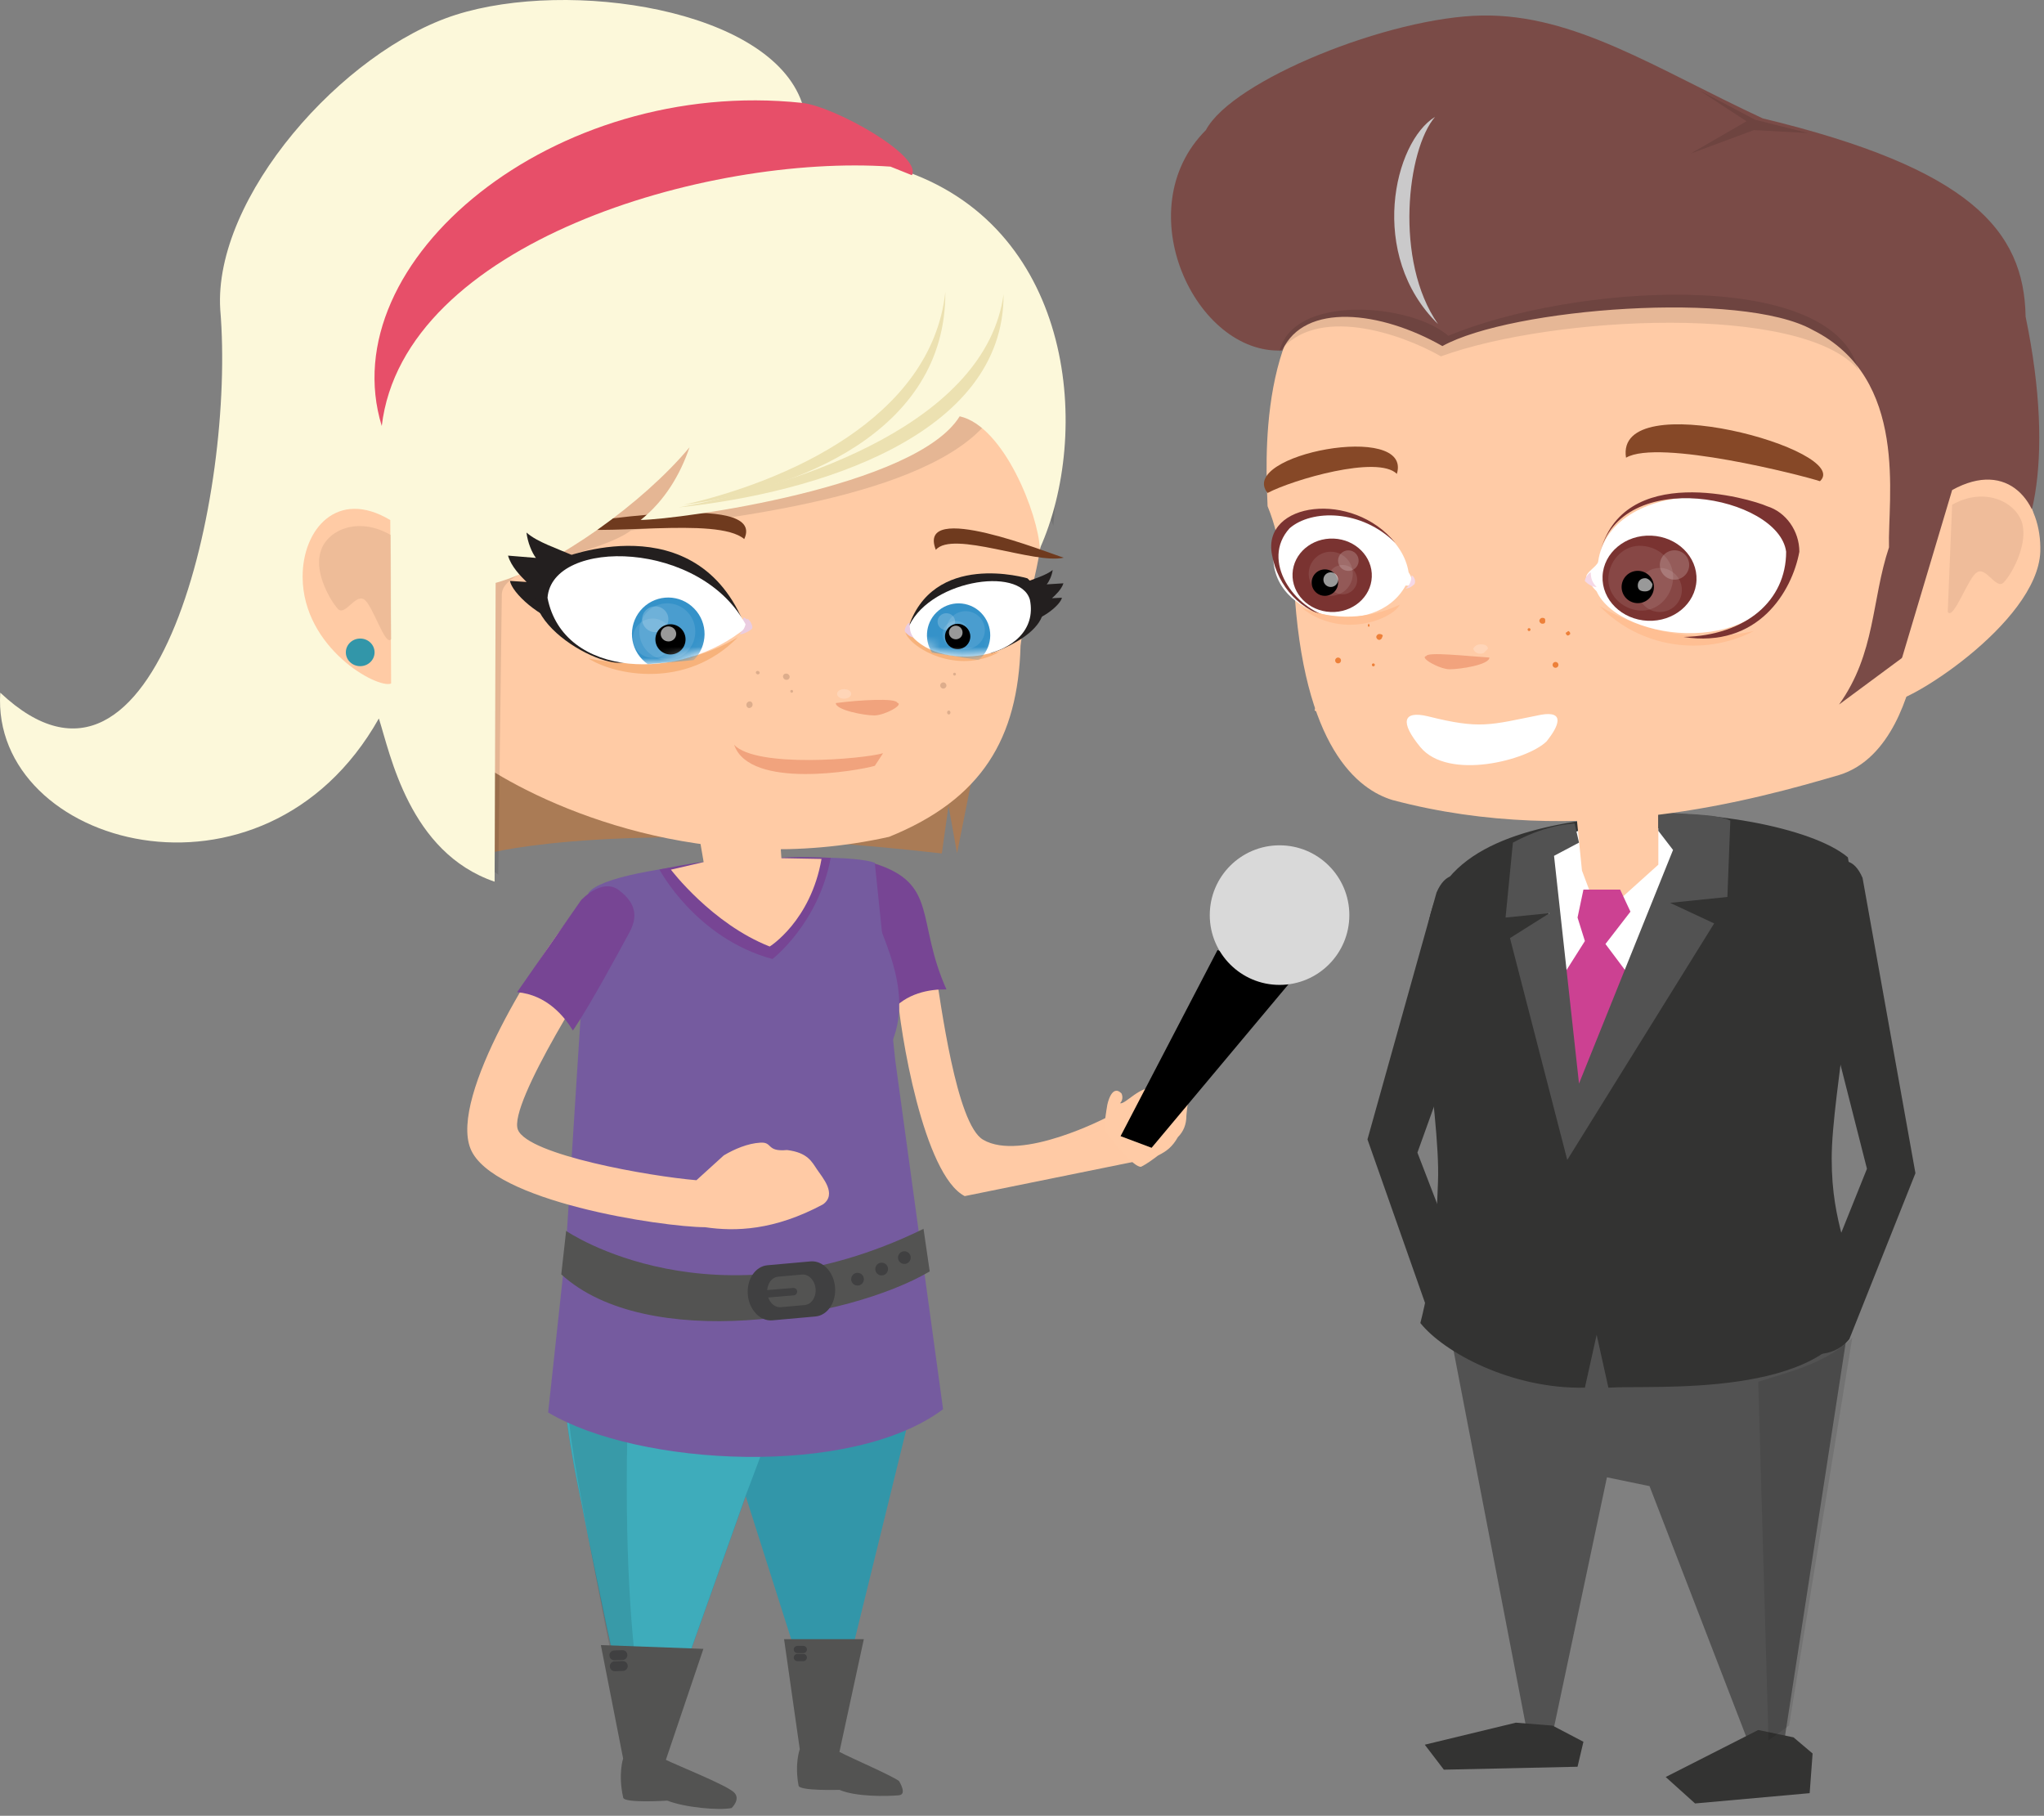 <svg width="188" height="167" viewBox="0 0 188 167" fill="none" xmlns="http://www.w3.org/2000/svg">
<rect x="0" y="0" width="188" height="167" fill="#808080" stroke="none"/>
<path opacity="0.5" d="M119.02 51.824C120.912 50.203 123.074 50.743 123.75 52.094C124.155 53.446 124.02 54.797 123.344 56.013C122.939 56.553 121.993 55.337 121.588 55.743C121.047 56.148 120.777 59.12 120.372 58.715C119.966 56.418 119.426 53.851 119.02 51.824Z" fill="#E0AE8E"/>
<path d="M125.235 50.474L120.911 65.337C121.992 66.147 129.829 64.391 131.72 57.905C132.937 53.446 130.775 48.852 125.235 50.474Z" fill="#FFCBA6"/>
<path d="M124.829 61.959C124.153 61.824 123.478 62.23 123.208 62.905C122.937 63.581 123.478 64.257 124.153 64.527C124.829 64.797 125.505 64.257 125.775 63.581C125.91 62.77 125.505 62.095 124.829 61.959Z" fill="#D0202C"/>
<path opacity="0.5" d="M124.694 51.691C128.208 50.745 130.64 52.907 130.64 55.069C130.64 57.096 128.478 59.258 127.667 59.798C126.856 60.339 126.451 58.042 125.505 58.177C124.559 58.312 122.397 61.96 121.992 61.15C122.938 58.312 123.884 54.664 124.694 51.691Z" fill="#E0AE8E"/>
<path d="M132.397 117.494L140.369 158.84H142.936L147.8 135.87L151.719 136.681L161.312 161.543L164.014 160.732L170.5 118.71L132.397 117.494Z" fill="#525252"/>
<path d="M142.8 158.706L139.422 158.436L131.045 160.462L132.801 162.759L145.097 162.489L145.638 160.192L142.8 158.706Z" fill="#333332"/>
<path d="M164.96 159.785L161.717 159.109L153.205 163.433L155.907 165.865L166.447 164.919L166.717 161.271L164.96 159.785Z" fill="#333332"/>
<path d="M132.261 82.226C129.288 87.901 132.531 102.088 132.261 108.709C132.126 113.033 131.72 117.492 130.639 121.68C132.801 124.383 139.017 127.761 145.773 127.626L146.854 122.761L147.935 127.626C151.988 127.355 168.067 128.706 170.77 120.599C170.364 114.924 168.473 112.898 168.473 106.547C168.473 100.332 171.58 87.09 169.959 78.848C166.581 76.01 156.582 74.389 150.367 74.929C144.151 75.47 135.233 76.551 132.261 82.226Z" fill="#333332"/>
<path d="M141.854 78.849L144.692 103.035L155.096 77.228C152.799 75.606 145.097 74.39 141.854 78.849Z" fill="white"/>
<path d="M144.692 71.957L145.503 80.064L147.125 84.388L152.529 79.524C152.529 77.227 152.529 74.254 152.529 71.957H144.692Z" fill="#FFCBA6"/>
<path d="M145.638 81.82H149.016L149.962 83.847L147.665 86.82L150.097 90.062L145.097 100.872L143.206 90.603L145.773 86.549L145.097 84.388L145.638 81.82Z" fill="#CC4192"/>
<path d="M142.935 78.712L145.232 99.655L153.88 78.171L152.529 76.415V74.658C154.691 74.928 157.798 74.793 159.149 75.469L158.879 82.495L153.61 83.035L157.663 84.927L144.151 106.681L138.882 86.278L142.53 83.981L138.476 84.387L139.152 77.496C140.908 76.55 142.8 75.874 144.827 75.739L145.232 77.496L142.935 78.712Z" fill="#525252"/>
<path opacity="0.1" d="M161.717 127.087L162.663 160.056L164.554 158.704L170.364 123.033C167.932 125.465 164.149 126.276 161.717 127.087Z" fill="black"/>
<path d="M119.02 53.717C119.831 68.85 124.965 72.633 128.073 73.579C145.368 78.173 161.717 73.444 169.149 71.282C174.013 69.796 175.635 63.58 176.175 61.013C189.146 57.5 190.768 40.61 180.229 44.663C180.229 39.394 184.823 34.665 177.121 30.071L133.478 16.424C123.749 16.964 127.127 19.396 124.425 24.396C115.507 28.314 116.453 43.042 116.588 46.555C118.074 50.203 117.399 51.825 119.02 53.717Z" fill="#FFCBA6"/>
<path d="M110.913 11.966C103.617 19.262 109.967 32.639 117.939 32.233C119.966 27.775 126.992 28.585 132.667 31.828C139.018 28.315 160.231 26.694 166.717 30.342C175.635 34.801 173.608 45.88 173.743 50.339C172.121 55.204 172.527 60.068 169.149 64.797L175.905 59.798L180.499 44.8L183.607 52.366C186.714 51.015 189.146 42.773 186.309 29.126C186.174 21.154 181.174 15.479 162.123 10.885C152.259 6.291 144.828 1.291 136.315 1.427C127.803 1.562 113.345 7.372 110.913 11.966Z" fill="#7A4B47"/>
<path d="M131.315 60.202C132.396 58.851 132.936 55.068 133.477 56.149C134.152 58.04 138.476 58.446 136.855 60.608L131.315 60.202Z" fill="#FFCBA6"/>
<path d="M125.911 57.365C125.776 57.365 125.776 57.5 125.911 57.365C125.776 57.5 125.776 57.636 125.911 57.636C125.911 57.636 126.046 57.636 125.911 57.365Z" fill="#ED8039"/>
<path d="M126.856 58.31C126.721 58.31 126.586 58.446 126.586 58.581C126.586 58.716 126.721 58.851 126.856 58.851C126.992 58.851 127.127 58.716 127.127 58.581C127.262 58.446 127.127 58.31 126.856 58.31Z" fill="#ED8039"/>
<path d="M123.073 61.013C122.923 61.013 122.802 60.892 122.802 60.743C122.802 60.594 122.923 60.473 123.073 60.473C123.222 60.473 123.343 60.594 123.343 60.743C123.343 60.892 123.222 61.013 123.073 61.013Z" fill="#ED8039"/>
<path d="M126.316 61.284C126.241 61.284 126.181 61.223 126.181 61.149C126.181 61.074 126.241 61.014 126.316 61.014C126.391 61.014 126.451 61.074 126.451 61.149C126.451 61.223 126.391 61.284 126.316 61.284Z" fill="#ED8039"/>
<path d="M140.638 58.04C140.564 58.04 140.503 57.979 140.503 57.905C140.503 57.83 140.564 57.77 140.638 57.77C140.713 57.77 140.773 57.83 140.773 57.905C140.773 57.979 140.713 58.04 140.638 58.04Z" fill="#ED8039"/>
<path d="M141.854 56.824C141.719 56.824 141.584 56.959 141.584 57.094C141.584 57.23 141.719 57.365 141.854 57.365C142.124 57.365 142.124 57.23 142.124 57.094C142.124 56.959 142.124 56.824 141.854 56.824Z" fill="#ED8039"/>
<path d="M143.071 61.419C142.921 61.419 142.8 61.298 142.8 61.149C142.8 61 142.921 60.879 143.071 60.879C143.22 60.879 143.341 61 143.341 61.149C143.341 61.298 143.22 61.419 143.071 61.419Z" fill="#ED8039"/>
<path d="M144.017 58.176C144.017 58.311 144.017 58.311 144.152 58.446C144.287 58.446 144.287 58.446 144.422 58.311C144.422 58.176 144.422 58.176 144.287 58.041C144.152 58.041 144.152 58.176 144.017 58.176Z" fill="#ED8039"/>
<path d="M131.18 60.338C130.505 60.473 132.396 61.554 133.342 61.554C134.288 61.554 136.99 61.148 136.99 60.473C134.828 60.338 131.315 59.932 131.18 60.338Z" fill="#F2A37D"/>
<path d="M149.556 42.096C152.529 40.34 165.77 43.718 167.392 44.258C170.499 41.421 148.475 35.34 149.556 42.096Z" fill="#864827"/>
<path d="M147.124 55.742C150.772 59.526 156.582 60.471 161.312 58.039C156.447 59.12 151.448 58.309 147.124 55.742Z" fill="#FFBF93"/>
<path opacity="0.2" d="M136.179 59.258C135.909 59.258 135.638 59.393 135.503 59.663C135.638 60.069 136.044 60.204 136.449 60.069C136.584 59.933 136.719 59.798 136.854 59.663C136.854 59.393 136.584 59.258 136.179 59.258Z" fill="white"/>
<path d="M128.478 43.583C126.721 41.826 118.884 44.123 116.587 45.339C113.75 41.826 129.964 38.718 128.478 43.583Z" fill="#864827"/>
<path d="M179.553 45.069L173.743 64.526C174.959 65.067 187.39 57.365 187.66 50.744C187.795 46.15 184.687 42.232 179.553 45.069Z" fill="#FFCBA6"/>
<path d="M146.853 54.392C146.448 53.987 146.178 53.581 145.907 53.041C145.907 52.635 146.853 52.095 146.988 51.69C148.069 43.583 164.554 43.853 164.554 51.825C162.797 60.742 149.015 59.121 146.853 54.392Z" fill="white"/>
<path d="M146.312 52.635C146.042 52.77 145.772 53.175 145.772 53.446C146.042 53.716 146.447 53.986 146.853 53.986C146.447 53.581 146.312 53.175 146.312 52.635Z" fill="#F5D8E6"/>
<path d="M147.123 51.016C149.15 42.369 161.04 45.882 162.526 46.557C164.283 47.098 165.499 48.854 165.499 50.746C164.823 54.394 161.716 59.664 154.825 58.583C160.635 58.448 164.283 55.205 164.283 50.746C163.607 45.611 149.015 42.774 147.123 51.016Z" fill="#7A3331"/>
<path d="M129.287 53.852C126.45 58.987 116.721 56.96 117.127 50.88C117.532 44.259 128.612 46.691 129.558 52.636C129.828 53.042 130.233 53.987 129.287 53.852Z" fill="white"/>
<path d="M129.829 52.906C130.099 53.041 130.234 53.447 130.099 53.717C129.829 53.987 129.559 54.122 129.289 54.122C129.694 53.852 129.829 53.312 129.829 52.906Z" fill="#F5D8E6"/>
<path d="M122.383 56.285C120.37 56.198 118.803 54.617 118.884 52.753C118.964 50.889 120.66 49.448 122.673 49.535C124.686 49.621 126.253 51.202 126.173 53.066C126.093 54.93 124.397 56.371 122.383 56.285Z" fill="#7A3331"/>
<path opacity="0.1" d="M122.398 54.798C121.279 54.798 120.371 53.89 120.371 52.771C120.371 51.652 121.279 50.744 122.398 50.744C123.517 50.744 124.425 51.652 124.425 52.771C124.425 53.89 123.517 54.798 122.398 54.798Z" fill="white"/>
<path opacity="0.1" d="M123.478 54.663C122.732 54.663 122.127 54.058 122.127 53.312C122.127 52.566 122.732 51.961 123.478 51.961C124.224 51.961 124.829 52.566 124.829 53.312C124.829 54.058 124.224 54.663 123.478 54.663Z" fill="white"/>
<path opacity="0.2" d="M123.97 52.506C123.448 52.48 123.046 52.036 123.072 51.514C123.098 50.993 123.542 50.591 124.064 50.617C124.586 50.643 124.988 51.087 124.962 51.609C124.935 52.13 124.491 52.532 123.97 52.506Z" fill="white"/>
<path d="M121.857 54.799C121.186 54.799 120.641 54.255 120.641 53.583C120.641 52.912 121.186 52.367 121.857 52.367C122.529 52.367 123.073 52.912 123.073 53.583C123.073 54.255 122.529 54.799 121.857 54.799Z" fill="black"/>
<path d="M128.342 49.936C125.234 46.828 120.64 46.828 118.613 48.584C115.911 51.557 119.019 56.016 122.532 56.827C119.694 56.286 117.532 53.989 116.992 51.017C116.046 46.152 124.423 45.071 128.342 49.936Z" fill="#7A3331"/>
<path d="M119.695 55.88C122.668 57.096 125.911 56.961 128.748 55.609C128.072 56.961 123.343 58.852 119.695 55.88Z" fill="#FFBF93"/>
<path opacity="0.6" d="M122.398 53.986C122.025 53.986 121.722 53.684 121.722 53.31C121.722 52.937 122.025 52.635 122.398 52.635C122.771 52.635 123.073 52.937 123.073 53.31C123.073 53.684 122.771 53.986 122.398 53.986Z" fill="white"/>
<path d="M151.55 57.093C149.164 56.991 147.305 55.155 147.398 52.993C147.491 50.831 149.5 49.161 151.886 49.264C154.272 49.366 156.131 51.202 156.038 53.364C155.945 55.526 153.936 57.196 151.55 57.093Z" fill="#7A3331"/>
<path opacity="0.1" d="M151.043 50.205C149.421 50.069 148.07 51.421 147.935 53.042C147.8 54.663 149.151 56.015 150.773 56.15C152.394 56.285 153.745 54.934 153.88 53.312C154.016 51.691 152.799 50.34 151.043 50.205Z" fill="white"/>
<path opacity="0.1" d="M152.583 56.284C151.465 56.239 150.594 55.296 150.639 54.178C150.684 53.059 151.627 52.189 152.745 52.233C153.864 52.278 154.734 53.221 154.69 54.34C154.645 55.458 153.702 56.328 152.583 56.284Z" fill="white"/>
<path opacity="0.2" d="M154.016 53.312C153.27 53.312 152.665 52.707 152.665 51.961C152.665 51.214 153.27 50.609 154.016 50.609C154.762 50.609 155.367 51.214 155.367 51.961C155.367 52.707 154.762 53.312 154.016 53.312Z" fill="white"/>
<path d="M150.637 55.473C149.816 55.473 149.15 54.807 149.15 53.986C149.15 53.165 149.816 52.5 150.637 52.5C151.458 52.5 152.123 53.165 152.123 53.986C152.123 54.807 151.458 55.473 150.637 55.473Z" fill="black"/>
<path opacity="0.6" d="M151.313 53.176C150.907 53.176 150.637 53.446 150.637 53.851C150.637 54.257 150.907 54.392 151.313 54.392C151.718 54.392 151.988 54.122 151.988 53.716C151.853 53.446 151.583 53.176 151.313 53.176Z" fill="white"/>
<path opacity="0.1" d="M117.669 32.369C121.047 28.045 128.748 30.613 132.532 32.774C142.936 28.991 165.771 27.91 170.905 33.99C168.473 24.532 144.557 26.154 133.207 30.883C129.829 27.91 118.885 26.964 117.669 32.369Z" fill="black"/>
<path d="M131.315 65.875C136.18 67.091 136.99 66.686 141.719 65.74C144.016 65.334 143.341 66.821 142.26 68.172C140.503 69.928 133.207 71.82 130.64 68.712C128.748 66.415 129.018 65.334 131.315 65.875Z" fill="white"/>
<path opacity="0.1" d="M156.312 8.316L161.446 11.019L166.311 12.235L161.311 11.965L155.501 14.127L160.636 11.154L156.312 8.316Z" fill="black"/>
<path d="M132.262 29.802C125.776 23.451 128.208 13.047 131.991 10.75C129.424 13.723 128.208 23.992 132.262 29.802Z" fill="#CAC9CA"/>
<path d="M171.311 80.74L176.175 107.899L170.094 123.167C168.878 124.654 166.717 124.924 165.095 123.978L171.716 107.494L165.771 84.118C166.446 80.875 169.689 76.957 171.311 80.74Z" fill="#333332"/>
<path d="M132.126 82.091L125.775 104.791L131.72 121.68C132.937 123.167 135.098 123.437 136.72 122.491L130.369 106.007L137.801 85.334C136.99 82.091 133.747 78.307 132.126 82.091Z" fill="#333332"/>
<path opacity="0.5" d="M179.552 46.419C182.66 44.663 185.632 46.284 186.038 48.311C186.443 50.337 184.957 52.905 184.281 53.58C183.605 54.256 182.66 52.094 181.849 52.635C181.038 53.04 179.687 57.093 179.146 56.283C179.282 53.175 179.417 49.392 179.552 46.419Z" fill="#E0AE8E"/>
<path fill-rule="evenodd" clip-rule="evenodd" d="M86.625 78.493L87.241 74.118L88.025 78.474L92.052 58.293L45.057 59.636L45.052 78.455C45.052 78.455 57.383 75.168 86.625 78.493Z" fill="#AA7B55"/>
<path d="M90.361 67.538C90.519 67.538 90.646 67.41 90.646 67.252C90.646 67.095 90.519 66.967 90.361 66.967C90.203 66.967 90.075 67.095 90.075 67.252C90.075 67.41 90.203 67.538 90.361 67.538Z" fill="#DDAD8C"/>
<path fill-rule="evenodd" clip-rule="evenodd" d="M93.867 59.394C93.632 67.935 90.306 73.506 81.778 76.964C64.781 80.751 50.27 74.268 44.342 70.308C35.113 63.303 34.539 45.737 39.053 33.401C53.389 29.498 63.214 21.97 82.065 21.688C91.037 26.073 94.433 35.066 95.794 44.066C96.628 50.215 94.399 54.593 93.867 59.394Z" fill="#FFCBA5"/>
<path d="M87.796 62.133C87.868 62.133 87.926 62.074 87.926 62.003C87.926 61.931 87.868 61.873 87.796 61.873C87.724 61.873 87.666 61.931 87.666 62.003C87.666 62.074 87.724 62.133 87.796 62.133Z" fill="#DDAD8C"/>
<path d="M86.762 63.331C86.92 63.331 87.048 63.203 87.048 63.045C87.048 62.888 86.92 62.76 86.762 62.76C86.604 62.76 86.477 62.888 86.477 63.045C86.477 63.203 86.604 63.331 86.762 63.331Z" fill="#DDAD8C"/>
<path d="M87.267 65.713C87.352 65.713 87.421 65.632 87.421 65.531C87.421 65.43 87.352 65.348 87.267 65.348C87.181 65.348 87.112 65.43 87.112 65.531C87.112 65.632 87.181 65.713 87.267 65.713Z" fill="#DDAD8C"/>
<path fill-rule="evenodd" clip-rule="evenodd" d="M72.769 63.699C72.835 63.728 72.909 63.697 72.937 63.63C72.963 63.566 72.93 63.49 72.864 63.463C72.798 63.436 72.721 63.466 72.697 63.532C72.671 63.602 72.702 63.675 72.769 63.699Z" fill="#DDAD8C"/>
<path d="M72.035 62.122C71.977 62.268 72.058 62.438 72.217 62.502C72.376 62.566 72.553 62.499 72.611 62.353C72.67 62.206 72.589 62.036 72.43 61.972C72.271 61.909 72.094 61.975 72.035 62.122Z" fill="#DDAD8C"/>
<path d="M68.673 64.707C68.609 64.866 68.674 65.042 68.819 65.101C68.964 65.16 69.133 65.079 69.198 64.92C69.262 64.761 69.197 64.585 69.052 64.526C68.907 64.468 68.738 64.549 68.673 64.707Z" fill="#DDAD8C"/>
<path d="M69.528 61.796C69.496 61.877 69.545 61.972 69.637 62.009C69.73 62.045 69.831 62.01 69.863 61.929C69.895 61.849 69.846 61.753 69.753 61.717C69.66 61.68 69.559 61.716 69.528 61.796Z" fill="#DDAD8C"/>
<path fill-rule="evenodd" clip-rule="evenodd" d="M82.533 64.633C83.168 64.814 81.361 65.795 80.417 65.799C79.473 65.802 76.844 65.294 76.878 64.661C79.032 64.378 82.405 64.181 82.533 64.633Z" fill="#F1A37D"/>
<path opacity="0.2" d="M77.641 64.259C78 64.259 78.29 64.062 78.29 63.819C78.29 63.576 78 63.379 77.641 63.379C77.283 63.379 76.992 63.576 76.992 63.819C76.992 64.062 77.283 64.259 77.641 64.259Z" fill="white"/>
<path fill-rule="evenodd" clip-rule="evenodd" d="M81.22 69.275L80.463 70.434C78.926 70.88 68.957 72.643 67.526 68.506C69.578 70.653 79.297 69.819 81.22 69.275Z" fill="#F1A37D"/>
<path opacity="0.102" fill-rule="evenodd" clip-rule="evenodd" d="M96.886 48.336C95.34 44.753 94.498 41.922 90.92 38.689C85.3 45.811 66.4 47.752 58.038 48.785C54.965 51.062 46.13 51.901 46.154 54.719L45.83 80.445C43.702 78.806 44.025 79.544 42.104 77.386L41.208 51.931L67.133 36.193L91.9 35.303L97.124 45.113L96.886 48.336Z" fill="black"/>
<path fill-rule="evenodd" clip-rule="evenodd" d="M68.452 49.578C65.922 47.434 55.079 49.482 51.026 48.396C52.915 48.211 70.589 45.053 68.452 49.578Z" fill="#6F3A1E"/>
<path fill-rule="evenodd" clip-rule="evenodd" d="M86.075 50.57C87.616 48.745 95.17 51.922 97.839 51.29C96.537 50.911 84.235 45.919 86.075 50.57Z" fill="#6F3A1E"/>
<path fill-rule="evenodd" clip-rule="evenodd" d="M95.638 50.457C95.504 47.35 92.361 39.201 88.268 38.288C84.274 44.793 62.548 47.766 58.927 47.821C61.127 46.069 62.556 43.673 63.42 41.138C59.222 46.194 51.072 52.085 45.587 53.609L45.493 81.089C37.637 78.41 35.894 69.324 34.846 66.078C24.262 84.862 -0.882 77.852 0.024 63.705C14.525 77.348 21.68 45.245 20.258 28.471C19.606 18.159 31.525 4.66 41.938 1.357C52.345 -1.944 70.782 0.784 73.767 9.462L83.424 15.796C98.861 21.295 100.373 39.92 95.638 50.457Z" fill="#FCF8DA"/>
<path fill-rule="evenodd" clip-rule="evenodd" d="M81.903 15.324C65.075 14.168 37.106 22.311 35.113 39.179C30.448 23.996 50.953 7.046 73.767 9.462C76.738 9.778 84.862 14.325 83.873 16.113L81.903 15.324Z" fill="#E74F69"/>
<path fill-rule="evenodd" clip-rule="evenodd" d="M62.411 46.668C75.147 45.341 92.37 40.033 92.305 27.062C90.696 38.777 73.868 44.555 62.411 46.668Z" fill="#ECE1B1"/>
<path fill-rule="evenodd" clip-rule="evenodd" d="M62.866 46.434C73.134 45.117 87.015 39.826 86.949 26.855C85.664 38.569 72.102 44.331 62.866 46.434Z" fill="#ECE1B1"/>
<path fill-rule="evenodd" clip-rule="evenodd" d="M35.898 47.832L35.974 62.863C34.733 63.383 27.866 59.614 27.834 53.068C27.813 48.694 31.008 44.898 35.898 47.832Z" fill="#FFCBA5"/>
<path d="M33.137 61.268C33.867 61.264 34.456 60.693 34.452 59.991C34.449 59.29 33.854 58.724 33.124 58.728C32.394 58.731 31.806 59.303 31.809 60.005C31.813 60.706 32.407 61.272 33.137 61.268Z" fill="#3296A9"/>
<path opacity="0.502" fill-rule="evenodd" clip-rule="evenodd" d="M35.932 49.202C32.875 47.431 30.017 48.8 29.486 50.752C28.87 52.646 30.398 55.256 31.06 55.983C31.723 56.712 32.642 54.647 33.462 55.115C34.283 55.579 35.423 59.547 35.979 58.78C35.941 55.852 35.971 52.131 35.932 49.202Z" fill="#DDAD8C"/>
<path fill-rule="evenodd" clip-rule="evenodd" d="M63.384 60.838C64.856 59.387 64.881 57.018 63.437 55.54C62.003 54.065 59.648 54.038 58.176 55.481C56.702 56.93 56.679 59.298 58.12 60.777C58.291 60.953 58.473 61.113 58.681 61.252L63.384 60.838Z" fill="#407AB5"/>
<path fill-rule="evenodd" clip-rule="evenodd" d="M68.4 56.797C68.583 56.721 68.999 57.43 68.891 57.663C68.779 57.898 67.832 58.32 67.751 58.18C68.229 57.732 68.273 57.357 68.4 56.797Z" fill="#EACCE0"/>
<path opacity="0.102" fill-rule="evenodd" clip-rule="evenodd" d="M63.552 57.892C63.544 56.291 62.25 55 60.664 55.008C59.08 55.016 57.799 56.318 57.808 57.921C57.816 59.523 59.11 60.813 60.691 60.805C62.279 60.797 63.56 59.493 63.552 57.892Z" fill="white"/>
<path opacity="0.102" fill-rule="evenodd" clip-rule="evenodd" d="M61.21 58.579C61.203 57.46 60.291 56.564 59.178 56.57C58.058 56.575 57.154 57.48 57.159 58.6C57.164 59.719 58.077 60.622 59.199 60.617C60.31 60.612 61.215 59.699 61.21 58.579Z" fill="white"/>
<path opacity="0.2" fill-rule="evenodd" clip-rule="evenodd" d="M60.793 56.635C60.789 55.905 60.187 55.313 59.44 55.318C58.693 55.322 58.097 55.918 58.101 56.648C58.103 57.38 58.707 57.972 59.453 57.967C60.2 57.963 60.796 57.367 60.793 56.635Z" fill="white"/>
<path fill-rule="evenodd" clip-rule="evenodd" d="M67.875 58.598C63.087 63.501 56.451 62.062 54.122 60.558C56.837 61.104 62.668 61.791 67.875 58.598Z" fill="#F7B27B"/>
<path opacity="0.102" d="M89.725 59.461C90.815 59.455 91.694 58.579 91.689 57.505C91.683 56.43 90.796 55.563 89.706 55.568C88.616 55.574 87.737 56.45 87.742 57.524C87.748 58.599 88.635 59.466 89.725 59.461Z" fill="white"/>
<path opacity="0.102" fill-rule="evenodd" clip-rule="evenodd" d="M90.094 57.938C90.089 57.178 89.471 56.566 88.709 56.568C87.947 56.572 87.337 57.192 87.341 57.951C87.343 58.707 87.961 59.327 88.722 59.322C89.486 59.318 90.097 58.691 90.094 57.938Z" fill="white"/>
<path opacity="0.2" fill-rule="evenodd" clip-rule="evenodd" d="M88.635 56.643C88.632 56.161 88.228 55.776 87.728 55.777C87.235 55.78 86.831 56.169 86.834 56.652C86.837 57.135 87.243 57.529 87.74 57.525C88.237 57.522 88.637 57.123 88.635 56.643Z" fill="white"/>
<path fill-rule="evenodd" clip-rule="evenodd" d="M90.195 58.159C90.188 57.443 89.603 56.865 88.883 56.869C88.166 56.872 87.593 57.456 87.596 58.172C87.601 58.895 88.18 59.471 88.898 59.467C89.616 59.464 90.197 58.88 90.195 58.159Z" fill="black"/>
<path fill-rule="evenodd" clip-rule="evenodd" d="M62.554 58.694C62.549 57.839 61.858 57.148 61.004 57.152C60.143 57.156 59.455 57.853 59.459 58.709C59.463 59.566 60.16 60.256 61.018 60.251C61.872 60.248 62.558 59.551 62.554 58.694Z" fill="black"/>
<path fill-rule="evenodd" clip-rule="evenodd" d="M91.923 59.953C87.688 60.697 85.694 59.567 83.278 58.17C83.696 59.539 88.017 62.143 91.923 59.953Z" fill="#F7B27B"/>
<path opacity="0.6" fill-rule="evenodd" clip-rule="evenodd" d="M89.037 58.07C89.036 57.68 88.728 57.366 88.341 57.367C87.952 57.368 87.639 57.686 87.642 58.074C87.642 58.461 87.958 58.766 88.349 58.763C88.733 58.763 89.04 58.456 89.037 58.07Z" fill="white"/>
<path opacity="0.6" fill-rule="evenodd" clip-rule="evenodd" d="M61.454 58.175C61.452 57.752 61.091 57.41 60.653 57.412C60.214 57.413 59.857 57.76 59.857 58.183C59.86 58.617 60.221 58.96 60.66 58.957C61.099 58.955 61.457 58.608 61.454 58.175Z" fill="white"/>
<path fill-rule="evenodd" clip-rule="evenodd" d="M91.55 55.638C92.556 53.595 95.608 53.414 96.823 52.422C96.749 52.94 96.501 53.47 96.274 53.744L97.811 53.648C97.627 54.221 97.081 54.725 96.757 55.017L97.673 54.973C97.547 55.588 96.04 56.897 94.459 57.242C95.407 56.794 95.699 56.138 95.602 54.813C95.353 54.071 93.019 53.736 91.55 55.638Z" fill="#231F1F"/>
<path fill-rule="evenodd" clip-rule="evenodd" d="M57.113 54.773C55.514 51.158 50.418 50.753 48.424 48.978C48.531 49.891 48.925 50.83 49.291 51.311L46.727 51.101C47.009 52.105 47.908 53.006 48.433 53.525L46.903 53.425C47.09 54.508 49.556 56.844 52.183 57.498C50.618 56.684 50.154 55.526 50.372 53.207C50.819 51.915 54.73 51.393 57.113 54.773Z" fill="#231F1F"/>
<path d="M94.496 53.189C94.496 53.189 85.706 50.562 83.478 57.934L84.039 58.663L91.23 60.05C91.23 60.05 99.266 57.459 94.496 53.189Z" fill="#231F1F"/>
<path d="M57.478 60.92C54.459 61.552 44.65 55.287 51.612 51.36C51.612 51.36 64.062 46.209 68.547 57.63C68.547 57.63 57.589 60.968 57.478 60.92Z" fill="#231F1F"/>
<path fill-rule="evenodd" clip-rule="evenodd" d="M68.7 57.657C64.659 49.61 50.763 49.41 50.359 54.987C51.807 62.406 62.62 62.782 68.7 57.657Z" fill="white"/>
<mask id="mask0_4006_35594" style="mask-type:luminance" maskUnits="userSpaceOnUse" x="50" y="51" width="19" height="11">
<path d="M68.698 57.657C64.657 49.61 50.761 49.41 50.357 54.987C51.805 62.406 62.618 62.782 68.698 57.657Z" fill="white"/>
</mask>
<g mask="url(#mask0_4006_35594)">
<path fill-rule="evenodd" clip-rule="evenodd" d="M63.798 60.714C65.119 59.412 65.141 57.287 63.846 55.966C62.56 54.64 60.449 54.616 59.127 55.908C57.809 57.208 57.786 59.333 59.081 60.657C59.233 60.816 59.398 60.959 59.581 61.082L63.798 60.714Z" fill="#3592C9"/>
<path opacity="0.102" d="M61.392 60.686C62.814 60.679 63.961 59.509 63.953 58.074C63.946 56.639 62.787 55.481 61.365 55.489C59.944 55.496 58.797 56.666 58.804 58.101C58.812 59.536 59.971 60.694 61.392 60.686Z" fill="white"/>
<path opacity="0.102" fill-rule="evenodd" clip-rule="evenodd" d="M61.849 58.689C61.843 57.686 61.026 56.882 60.026 56.887C59.025 56.892 58.215 57.703 58.219 58.706C58.224 59.71 59.042 60.518 60.044 60.513C61.044 60.508 61.852 59.693 61.849 58.689Z" fill="white"/>
<path opacity="0.2" fill-rule="evenodd" clip-rule="evenodd" d="M61.475 56.946C61.472 56.292 60.933 55.762 60.265 55.766C59.595 55.768 59.057 56.304 59.062 56.959C59.066 57.614 59.606 58.144 60.276 58.141C60.947 58.136 61.478 57.603 61.475 56.946Z" fill="white"/>
<path fill-rule="evenodd" clip-rule="evenodd" d="M63.054 58.796C63.052 58.029 62.43 57.41 61.665 57.414C60.894 57.418 60.276 58.042 60.281 58.811C60.284 59.577 60.908 60.197 61.679 60.192C62.443 60.187 63.059 59.563 63.054 58.796Z" fill="black"/>
<path opacity="0.6" fill-rule="evenodd" clip-rule="evenodd" d="M62.195 58.296C62.193 57.917 61.87 57.607 61.478 57.609C61.085 57.612 60.767 57.922 60.767 58.302C60.769 58.69 61.091 58.995 61.486 58.994C61.877 58.994 62.196 58.684 62.195 58.296Z" fill="white"/>
</g>
<path fill-rule="evenodd" clip-rule="evenodd" d="M83.46 57.943C85.977 62.134 95.838 60.745 94.73 55.171C93.848 51.975 85.118 53.409 83.46 57.943Z" fill="white"/>
<mask id="mask1_4006_35594" style="mask-type:luminance" maskUnits="userSpaceOnUse" x="83" y="53" width="12" height="8">
<path d="M83.463 57.941C85.98 62.132 95.841 60.742 94.733 55.169C93.851 51.973 85.121 53.407 83.463 57.941Z" fill="white"/>
</mask>
<g mask="url(#mask1_4006_35594)">
<path fill-rule="evenodd" clip-rule="evenodd" d="M90 60.703C91.249 59.686 91.443 57.842 90.431 56.582C89.422 55.322 87.588 55.126 86.336 56.142C85.176 57.087 84.92 58.761 85.725 60.023L90 60.703Z" fill="#3592C9"/>
<path opacity="0.102" d="M88.824 59.7C89.801 59.695 90.588 58.909 90.584 57.945C90.578 56.982 89.783 56.205 88.806 56.21C87.83 56.215 87.042 57 87.047 57.964C87.052 58.928 87.848 59.705 88.824 59.7Z" fill="white"/>
<path opacity="0.102" fill-rule="evenodd" clip-rule="evenodd" d="M89.157 58.334C89.154 57.652 88.599 57.102 87.917 57.105C87.233 57.108 86.686 57.665 86.691 58.347C86.694 59.022 87.247 59.578 87.93 59.575C88.61 59.569 89.161 59.01 89.157 58.334Z" fill="white"/>
<path opacity="0.2" d="M87.042 57.956C87.489 57.956 87.851 57.607 87.851 57.176C87.851 56.746 87.489 56.397 87.042 56.397C86.596 56.397 86.233 56.746 86.233 57.176C86.233 57.607 86.596 57.956 87.042 57.956Z" fill="white"/>
<path fill-rule="evenodd" clip-rule="evenodd" d="M89.247 58.53C89.243 57.888 88.717 57.37 88.074 57.373C87.432 57.376 86.915 57.9 86.919 58.542C86.923 59.191 87.441 59.705 88.085 59.702C88.729 59.699 89.249 59.179 89.247 58.53Z" fill="black"/>
<path opacity="0.6" fill-rule="evenodd" clip-rule="evenodd" d="M88.533 58.173C88.533 57.825 88.255 57.544 87.911 57.545C87.56 57.547 87.28 57.83 87.281 58.179C87.283 58.526 87.57 58.798 87.917 58.797C88.263 58.796 88.538 58.521 88.533 58.173Z" fill="white"/>
</g>
<path fill-rule="evenodd" clip-rule="evenodd" d="M83.654 57.291C83.532 57.209 83.162 57.812 83.22 58.034C83.268 58.246 83.906 58.708 83.981 58.588C83.678 58.148 83.687 57.81 83.654 57.291Z" fill="#EACCE0"/>
<path fill-rule="evenodd" clip-rule="evenodd" d="M68.692 56.915C68.876 56.843 69.29 57.55 69.181 57.783C69.072 58.017 68.123 58.44 68.044 58.301C68.522 57.853 68.563 57.48 68.692 56.915Z" fill="#EACCE0"/>
<path d="M82.497 90.856C82.757 95.008 84.966 108.062 88.731 110.008L104.699 106.764L101.843 102.742C101.843 102.742 93.924 106.894 90.419 104.818C87.952 103.391 86.525 92.182 86.006 89.068" fill="#FFCAA5"/>
<path d="M81.87 93.133C79.987 89.415 78.124 86.278 77.981 85.357L80.452 79.42C86.332 81.284 84.228 84.688 87.049 90.995C85.541 90.972 83.32 91.305 81.87 93.133Z" fill="#774594"/>
<path fill-rule="evenodd" clip-rule="evenodd" d="M84.917 125.128L76.611 158.956H75.382L68.591 137.617L68.96 136.564L60.307 160.888L58.333 160.956C58.229 159.63 57.086 156.531 53.587 138.789C50.56 124.608 52.017 123.253 53.444 116.619L63.977 120.378L81.216 119.759L83.785 119.717L84.917 125.128Z" fill="#3296A9"/>
<path fill-rule="evenodd" clip-rule="evenodd" d="M72.55 119.987L53.449 116.537C52.022 123.17 50.566 124.524 53.59 138.705C57.089 156.449 58.233 159.546 58.335 160.874L60.311 160.806L68.964 136.479L68.596 137.532L74.546 121.707" fill="#3EACBB"/>
<path opacity="0.102" fill-rule="evenodd" clip-rule="evenodd" d="M58.27 119.169L53.515 116.619C52.195 123.253 51.007 125.408 53.646 138.789C56.888 156.531 57.946 159.628 58.042 160.956L59.87 160.888C59.87 160.888 56.226 149.94 58.27 119.169Z" fill="black"/>
<path fill-rule="evenodd" clip-rule="evenodd" d="M50.416 129.904C58.723 134.874 78.343 135.928 86.74 129.607L82.334 97.456L80.459 79.35C77.111 78.11 56.107 79.34 54.128 82.118L52.036 114.96L50.416 129.904Z" fill="#755B9F"/>
<path fill-rule="evenodd" clip-rule="evenodd" d="M71.549 78.938C72.624 78.725 76.408 78.893 76.408 78.893C75.273 84.969 71.045 88.202 71.045 88.202C63.992 86.292 60.647 79.966 60.647 79.966C60.647 79.966 64.276 79.252 64.718 79.288" fill="#774594"/>
<path fill-rule="evenodd" clip-rule="evenodd" d="M79.98 81.857C79.806 84.389 84.428 90.226 82.008 95.933L79.98 81.857Z" fill="#755B9F"/>
<path fill-rule="evenodd" clip-rule="evenodd" d="M75.562 78.995L71.869 78.926L71.711 76.564L64.294 76.814L64.719 79.287L61.708 79.983C61.708 79.983 65.473 84.962 70.795 87.052C70.795 87.052 74.565 84.716 75.562 78.995Z" fill="#FFCBA5"/>
<path fill-rule="evenodd" clip-rule="evenodd" d="M82.686 165.113C81.595 165.217 78.711 165.265 77.21 164.615C77.21 164.615 73.548 164.727 73.452 164.232C73.067 162.199 73.561 160.881 73.561 160.881L72.117 150.758H79.451L77.209 161.122C78.267 161.686 81.838 163.212 82.684 163.796C82.684 163.796 83.475 165.036 82.686 165.113Z" fill="#535352"/>
<path fill-rule="evenodd" clip-rule="evenodd" d="M73.007 151.707C73.007 151.89 73.156 152.037 73.339 152.037H73.884C74.07 152.037 74.217 151.89 74.217 151.707C74.217 151.524 74.07 151.375 73.884 151.375H73.339C73.156 151.375 73.007 151.524 73.007 151.707Z" fill="#404041"/>
<path fill-rule="evenodd" clip-rule="evenodd" d="M73.007 152.445C73.007 152.628 73.156 152.776 73.339 152.776H73.884C74.07 152.776 74.217 152.628 74.217 152.445C74.217 152.262 74.07 152.113 73.884 152.113H73.339C73.156 152.113 73.007 152.264 73.007 152.445Z" fill="#404041"/>
<path fill-rule="evenodd" clip-rule="evenodd" d="M67.46 164.801C66.612 164.093 62.403 162.417 61.245 161.854L64.696 151.647L55.264 151.299L57.313 161.732C57.313 161.732 56.832 163.165 57.321 165.335C57.441 165.863 61.374 165.605 61.374 165.605C63.011 166.247 66.133 166.518 67.29 166.288C67.29 166.288 68.207 165.429 67.46 164.801Z" fill="#535352"/>
<path fill-rule="evenodd" clip-rule="evenodd" d="M56.053 152.26C56.062 152.508 56.271 152.707 56.52 152.696L57.267 152.669C57.516 152.661 57.713 152.451 57.703 152.203C57.694 151.953 57.485 151.757 57.234 151.766L56.488 151.792C56.239 151.8 56.044 152.009 56.053 152.26Z" fill="#404041"/>
<path fill-rule="evenodd" clip-rule="evenodd" d="M56.087 153.264C56.097 153.515 56.306 153.71 56.556 153.701L57.301 153.675C57.55 153.665 57.748 153.456 57.738 153.207C57.729 152.958 57.519 152.761 57.27 152.77L56.525 152.796C56.274 152.805 56.079 153.015 56.087 153.264Z" fill="#404041"/>
<path fill-rule="evenodd" clip-rule="evenodd" d="M85.512 116.935C77.95 121.372 59.464 124.383 51.624 117.203L52.071 113.207C52.071 113.207 65.551 122.505 84.942 113.018" fill="#535352"/>
<path d="M83.18 116.246C83.502 116.246 83.764 115.984 83.764 115.662C83.764 115.34 83.502 115.078 83.18 115.078C82.857 115.078 82.596 115.34 82.596 115.662C82.596 115.984 82.857 116.246 83.18 116.246Z" fill="#404041"/>
<path d="M78.872 118.233C79.195 118.233 79.457 117.971 79.457 117.648C79.457 117.324 79.195 117.062 78.872 117.062C78.548 117.062 78.286 117.324 78.286 117.648C78.286 117.971 78.548 118.233 78.872 118.233Z" fill="#404041"/>
<path d="M81.09 117.301C81.414 117.301 81.676 117.039 81.676 116.716C81.676 116.393 81.414 116.131 81.09 116.131C80.767 116.131 80.505 116.393 80.505 116.716C80.505 117.039 80.767 117.301 81.09 117.301Z" fill="#404041"/>
<path fill-rule="evenodd" clip-rule="evenodd" d="M74.547 116.012L70.587 116.366C69.466 116.466 68.658 117.683 68.782 119.081C68.908 120.479 69.918 121.533 71.04 121.432L75.001 121.078C76.121 120.979 76.93 119.763 76.804 118.363C76.678 116.966 75.668 115.914 74.547 116.012ZM74.015 120.027L71.821 120.222C71.201 120.278 70.641 119.696 70.571 118.921C70.502 118.147 70.95 117.473 71.571 117.417L73.763 117.223C74.385 117.167 74.945 117.75 75.015 118.524C75.084 119.296 74.637 119.971 74.015 120.027Z" fill="#404041"/>
<path fill-rule="evenodd" clip-rule="evenodd" d="M73.318 118.765C73.335 118.953 73.194 119.118 73.005 119.136L70.714 119.326C70.524 119.341 70.359 119.2 70.344 119.013C70.328 118.824 70.47 118.659 70.658 118.642L72.948 118.453C73.139 118.436 73.304 118.577 73.318 118.765Z" fill="#404041"/>
<path fill-rule="evenodd" clip-rule="evenodd" d="M57.02 85.716C54.759 88.943 46.705 101.568 47.634 103.899C48.559 106.227 59.778 108.188 64.057 108.546L66.573 106.261C67.55 105.68 68.778 105.156 69.934 105.091C71.096 105.013 70.457 105.951 72.39 105.769C74.297 106.007 74.669 106.852 75.154 107.565C75.626 108.28 77.017 109.812 75.699 110.766C71.214 113.168 67.664 113.28 64.856 112.869C60.849 112.841 45.242 110.506 43.278 105.651C41.308 100.799 49.595 87.806 52.57 84.232C53.924 82.254 58.258 81.554 57.02 85.716Z" fill="#FFCAA5"/>
<path d="M57.861 85.813C56.876 87.618 54.351 92.328 52.697 94.78C51.921 93.519 50.324 91.497 47.562 91.251L53.446 82.789C53.446 82.789 55.359 80.698 56.913 81.862C58.798 83.274 58.502 84.634 57.861 85.813Z" fill="#774594"/>
<path d="M106.522 106.267C106.003 106.656 105.483 107.045 104.964 107.305C104.315 107.435 102.368 104.969 101.589 103.931C101.589 103.153 101.719 102.374 101.849 101.596C101.849 101.596 102.238 99.65 103.147 100.558C103.277 100.818 103.277 101.207 103.017 101.466C103.536 101.596 104.834 99.78 106.392 100.039C109.897 100.688 109.248 100.818 109.118 102.634C109.118 103.412 108.859 104.061 108.34 104.58C107.82 105.488 107.301 105.878 106.522 106.267Z" fill="#FFCBA6"/>
<path d="M111.983 87.375L103.067 104.493L105.92 105.563L118.759 90.228L111.983 87.375Z" fill="black"/>
<circle cx="117.689" cy="84.163" r="6.419" fill="#D9D9D9"/>
</svg>
